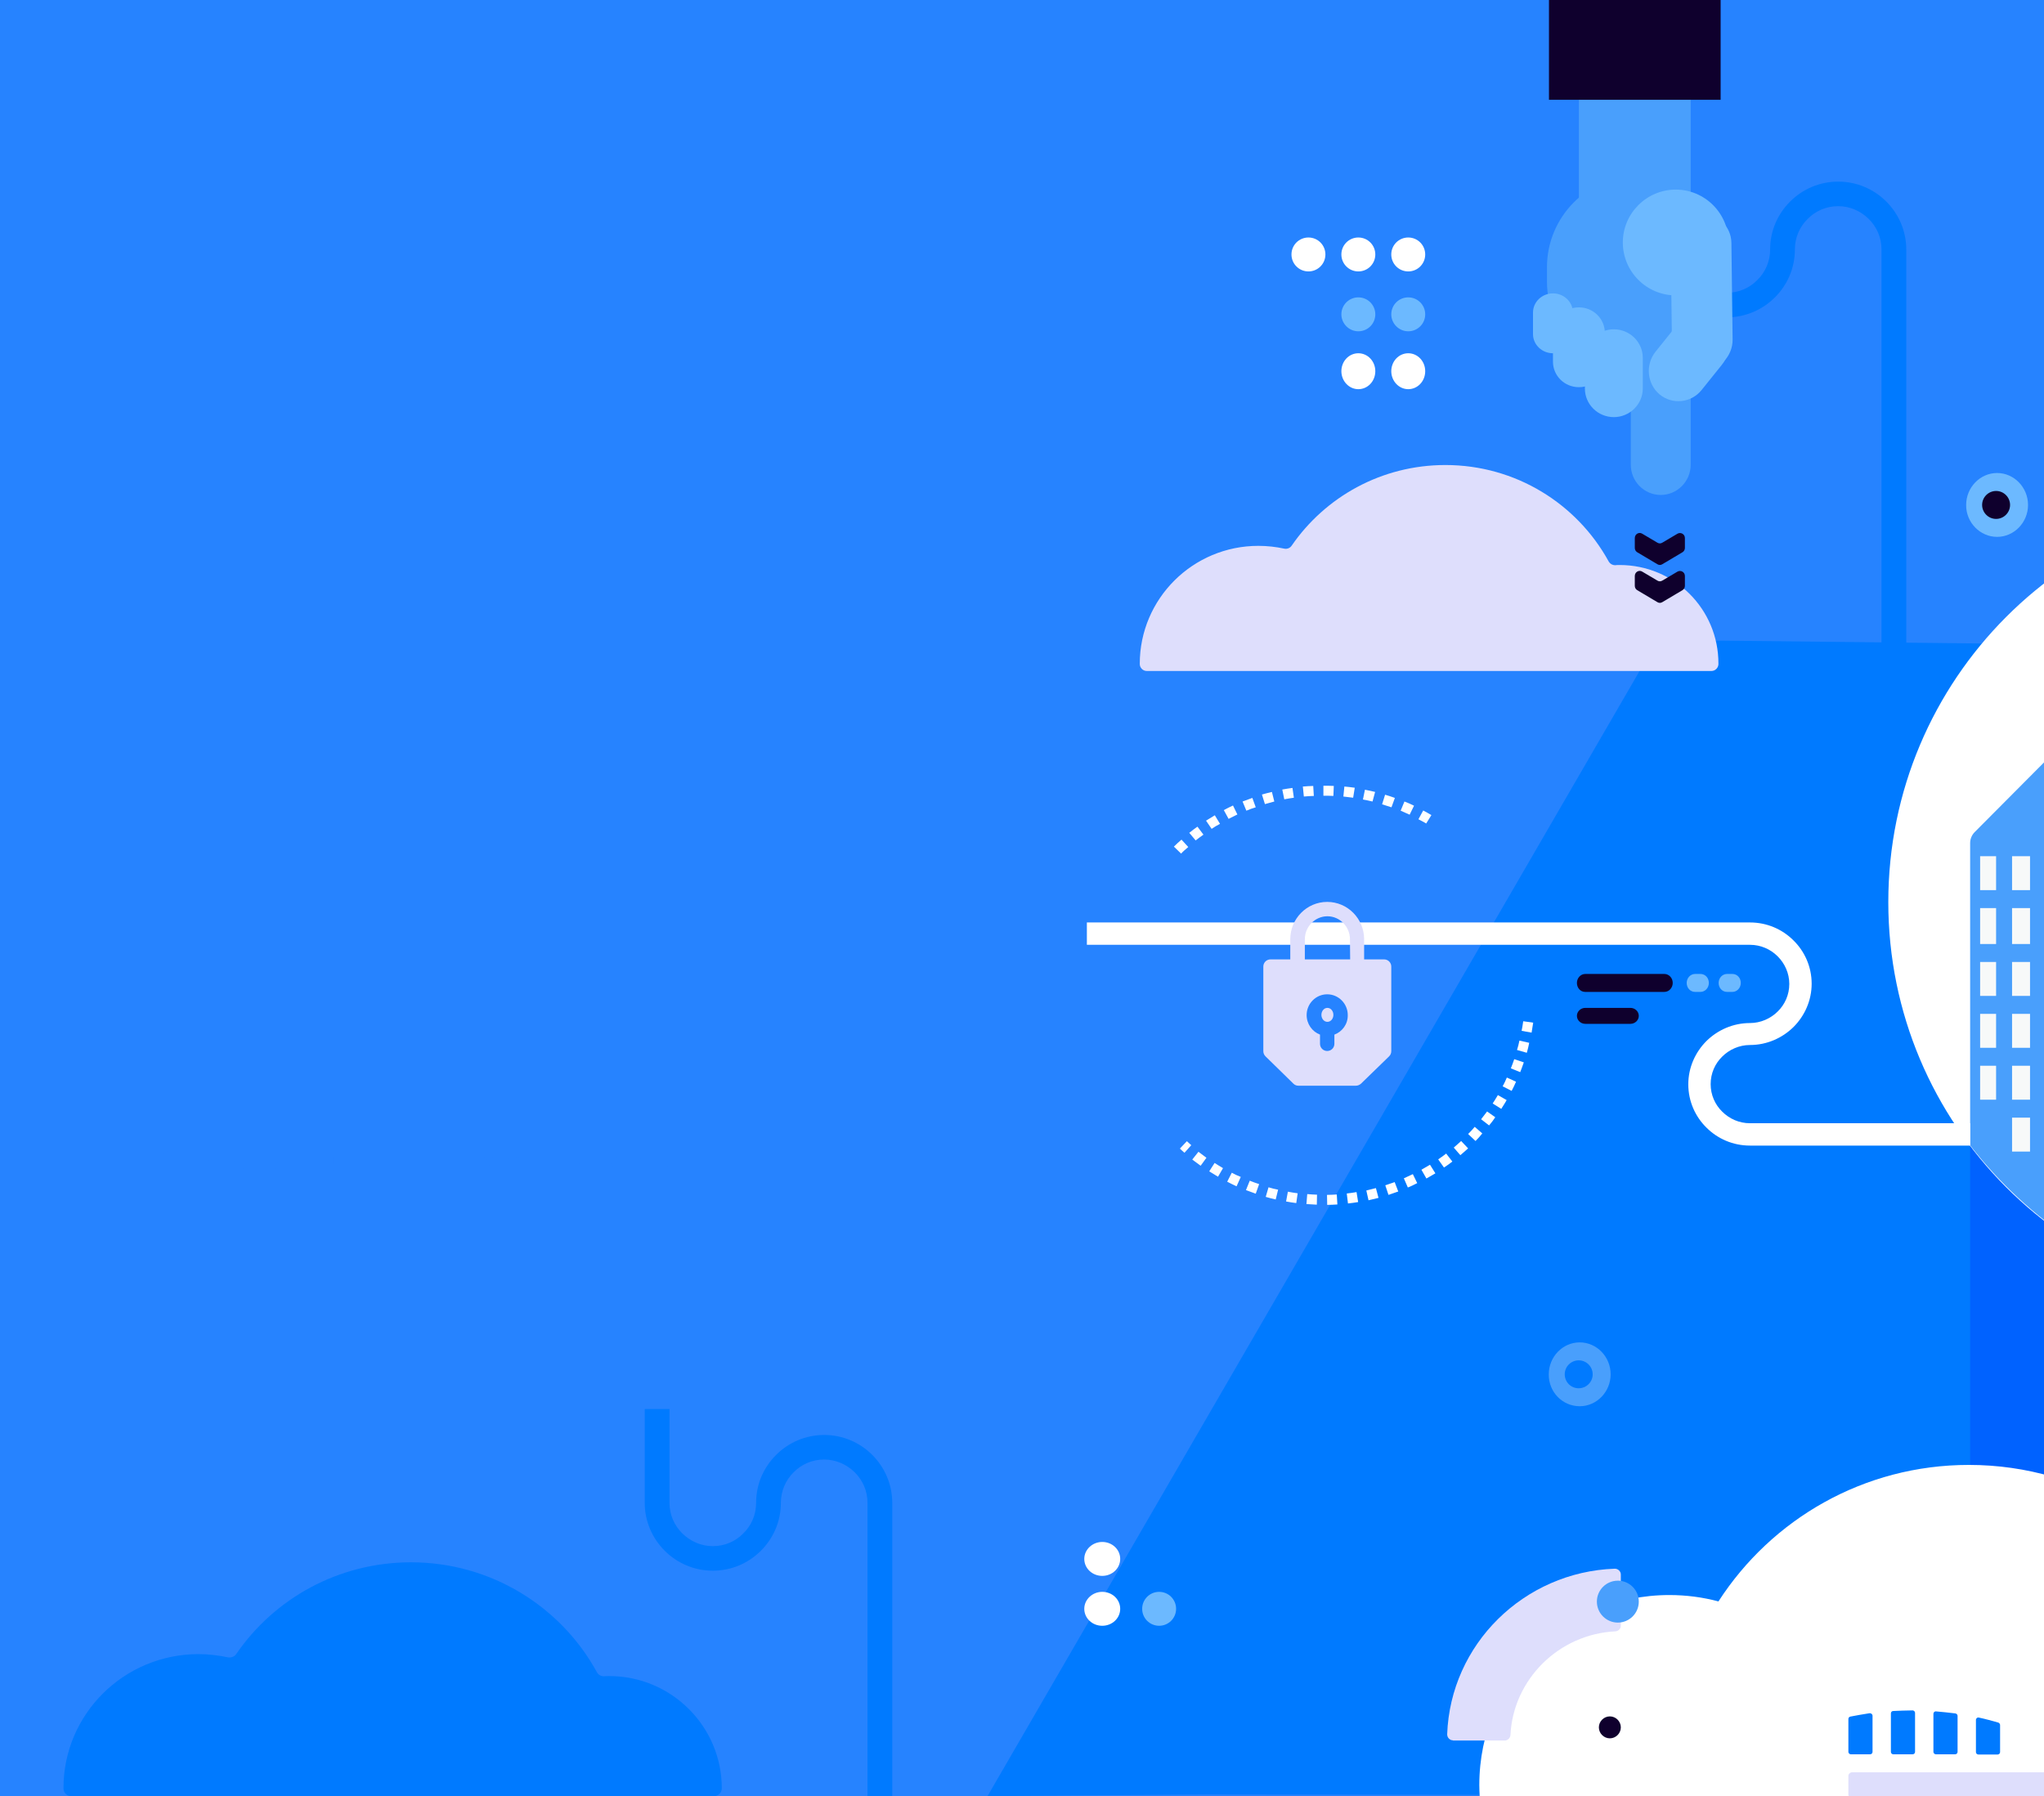 <svg width="1024" height="900" viewBox="0 0 1024 900" fill="none" xmlns="http://www.w3.org/2000/svg">
    <rect x="0" y="0" width="1024" height="900" fill="#333333" stroke="none"/>
    <g clip-path="url(#clip0)">
        <rect width="1024" height="900" fill="white"/>
        <rect width="1440" height="900" fill="#2683FF"/>
        <g clip-path="url(#clip1)">
            <path d="M-238 0H1202V900H-238" fill="white"/>
            <path d="M1202 0H-238V900H1202V0Z" fill="#2683FF"/>
            <path d="M494.7 900L830.2 321H863.8L1276.5 325.6L1276.2 900L604.8 899.1L494.7 900Z" fill="#007AFF"/>
            <path d="M87.3 580C87 579.6 86.5 579.3 86.1 579.1C85.6 578.9 85.2 578.8 84.7 578.8C84.1 578.8 83.5 578.9 83 579.2C82.5 579.5 82.1 579.9 81.8 580.4C81.5 580.9 81.4 581.5 81.4 582.1C81.4 582.7 81.5 583.3 81.8 583.8C82.1 584.3 82.5 584.7 83 585C83.5 585.3 84.1 585.4 84.7 585.4C85.2 585.4 85.6 585.3 86.1 585.1C86.6 584.9 87 584.6 87.4 584.2L88.5 585.4C88 585.9 87.4 586.3 86.7 586.6C86 586.9 85.3 587 84.6 587C83.7 587 82.8 586.8 82 586.3C81.2 585.8 80.6 585.2 80.2 584.5C79.8 583.7 79.5 582.9 79.5 581.9C79.5 580.9 79.7 580.1 80.2 579.4C80.7 578.6 81.3 578 82.1 577.6C82.9 577.2 83.8 576.9 84.7 576.9C85.4 576.9 86.1 577 86.8 577.3C87.5 577.6 88 578 88.5 578.5L87.3 580ZM91.7 581C92 580.5 92.3 580.1 92.7 579.9C93.1 579.6 93.6 579.5 94.2 579.5V581.3C93.4 581.3 92.8 581.4 92.3 581.8C91.8 582.2 91.6 582.7 91.6 583.4V587H89.8V579.5H91.6V581H91.7ZM98.6 579.5C99.8 579.5 100.7 579.8 101.3 580.5C101.9 581.2 102.2 582.1 102.2 583.4C102.2 583.6 102.2 583.8 102.2 583.9H96.7C96.8 584.4 97.1 584.9 97.4 585.2C97.8 585.5 98.2 585.6 98.8 585.6C99.2 585.6 99.5 585.5 99.9 585.4C100.3 585.3 100.6 585 100.8 584.8L101.8 585.8C101.4 586.2 101 586.5 100.4 586.8C99.9 587 99.3 587.1 98.6 587.1C97.8 587.1 97.2 586.9 96.6 586.6C96 586.3 95.6 585.8 95.3 585.3C95 584.7 94.8 584.1 94.8 583.3C94.8 582.5 95 581.9 95.3 581.3C95.6 580.7 96.1 580.3 96.7 580C97.2 579.6 97.9 579.5 98.6 579.5ZM100.6 582.7C100.6 582.1 100.4 581.7 100.1 581.4C99.8 581.1 99.3 580.9 98.7 580.9C98.2 580.9 97.7 581.1 97.4 581.4C97 581.7 96.8 582.2 96.7 582.7H100.6ZM108.2 587V586.1C107.9 586.4 107.6 586.7 107.2 586.8C106.8 587 106.3 587.1 105.8 587.1C105.3 587.1 104.8 587 104.4 586.8C104 586.6 103.7 586.3 103.5 586C103.3 585.6 103.2 585.2 103.2 584.8C103.2 584.1 103.4 583.6 103.9 583.2C104.4 582.8 105.1 582.6 106 582.6H108.2V582.4C108.2 582 108.1 581.6 107.8 581.4C107.5 581.2 107.1 581 106.5 581C105.8 581 105 581.2 104.3 581.7L103.6 580.4C104.2 580.1 104.7 579.8 105.2 579.7C105.7 579.6 106.3 579.5 106.9 579.5C107.9 579.5 108.6 579.7 109.2 580.2C109.7 580.7 110 581.3 110 582.2V587.1H108.2V587ZM106.2 585.7C106.7 585.7 107.2 585.6 107.5 585.3C107.9 585 108.1 584.7 108.1 584.4V583.7H106.2C105.7 583.7 105.4 583.8 105.1 583.9C104.9 584 104.8 584.3 104.8 584.6C104.8 584.9 104.9 585.2 105.2 585.4C105.5 585.6 105.8 585.7 106.2 585.7ZM116.4 586.5C115.8 586.9 115.2 587 114.5 587C113.9 587 113.3 586.8 112.9 586.4C112.5 586 112.3 585.5 112.3 584.7V581H111.3V579.7H112.4V577.6H114.2V579.7H116.3V581H114.2V584.4C114.2 584.7 114.3 585 114.4 585.1C114.5 585.2 114.7 585.3 115 585.3C115.3 585.3 115.6 585.2 116.1 585L116.4 586.5ZM120.9 579.5C122.1 579.5 123 579.8 123.6 580.5C124.2 581.2 124.5 582.1 124.5 583.4C124.5 583.6 124.5 583.8 124.5 583.9H119C119.1 584.4 119.4 584.9 119.7 585.2C120.1 585.5 120.6 585.6 121.1 585.6C121.5 585.6 121.8 585.5 122.2 585.4C122.6 585.3 122.9 585 123.1 584.8L124.1 585.8C123.7 586.2 123.3 586.5 122.7 586.8C122.2 587 121.6 587.1 120.9 587.1C120.1 587.1 119.5 586.9 118.9 586.6C118.3 586.3 117.9 585.8 117.6 585.3C117.3 584.7 117.1 584.1 117.1 583.3C117.1 582.5 117.3 581.9 117.6 581.3C117.9 580.7 118.4 580.3 119 580C119.5 579.6 120.2 579.5 120.9 579.5ZM122.8 582.7C122.8 582.1 122.6 581.7 122.3 581.4C122 581.1 121.5 580.9 120.9 580.9C120.4 580.9 119.9 581.1 119.6 581.4C119.2 581.7 119 582.2 118.9 582.7H122.8ZM133.9 587V586.1C133.6 586.4 133.3 586.7 132.9 586.8C132.5 587 132 587.1 131.5 587.1C131 587.1 130.5 587 130.1 586.8C129.7 586.6 129.4 586.3 129.2 586C129 585.6 128.9 585.2 128.9 584.8C128.9 584.1 129.1 583.6 129.6 583.2C130.1 582.8 130.8 582.6 131.7 582.6H133.9V582.4C133.9 582 133.8 581.6 133.5 581.4C133.2 581.2 132.8 581 132.2 581C131.5 581 130.7 581.2 130 581.7L129.3 580.4C129.9 580.1 130.4 579.8 130.9 579.7C131.4 579.6 131.9 579.5 132.6 579.5C133.6 579.5 134.3 579.7 134.9 580.2C135.4 580.7 135.7 581.3 135.7 582.2V587.1H133.9V587ZM131.9 585.7C132.4 585.7 132.9 585.6 133.2 585.3C133.6 585 133.8 584.7 133.8 584.4V583.7H132C131.5 583.7 131.2 583.8 130.9 583.9C130.7 584 130.6 584.3 130.6 584.6C130.6 584.9 130.7 585.2 131 585.4C131.2 585.6 131.5 585.7 131.9 585.7ZM142.9 581.9C142.4 581.3 141.7 581.1 140.9 581.1C140.3 581.1 139.8 581.3 139.4 581.7C139 582.1 138.8 582.6 138.8 583.3C138.8 584 139 584.5 139.4 584.9C139.8 585.3 140.3 585.5 140.9 585.5C141.8 585.5 142.5 585.2 142.9 584.6L144 585.5C143.7 586 143.2 586.4 142.7 586.6C142.1 586.9 141.5 587 140.8 587C140.1 587 139.4 586.8 138.8 586.5C138.2 586.2 137.8 585.7 137.5 585.2C137.2 584.6 137 584 137 583.2C137 582.4 137.2 581.8 137.5 581.2C137.8 580.6 138.3 580.2 138.8 579.9C139.4 579.6 140 579.4 140.8 579.4C141.5 579.4 142.1 579.5 142.6 579.8C143.1 580 143.6 580.4 143.9 580.8L142.9 581.9ZM150.6 581.9C150.1 581.3 149.4 581.1 148.6 581.1C148 581.1 147.5 581.3 147.1 581.7C146.7 582.1 146.5 582.6 146.5 583.3C146.5 584 146.7 584.5 147.1 584.9C147.5 585.3 148 585.5 148.6 585.5C149.5 585.5 150.2 585.2 150.6 584.6L151.7 585.5C151.4 586 150.9 586.4 150.4 586.6C149.8 586.9 149.2 587 148.5 587C147.8 587 147.1 586.8 146.5 586.5C145.9 586.2 145.5 585.7 145.2 585.2C144.9 584.6 144.7 584 144.7 583.2C144.7 582.4 144.9 581.8 145.2 581.2C145.5 580.6 146 580.2 146.5 579.9C147.1 579.6 147.7 579.4 148.5 579.4C149.2 579.4 149.8 579.5 150.3 579.8C150.8 580 151.3 580.4 151.6 580.8L150.6 581.9ZM156.3 579.5C157.1 579.5 157.8 579.7 158.3 580C158.9 580.3 159.4 580.8 159.7 581.3C160 581.9 160.2 582.5 160.2 583.3C160.2 584.1 160 584.7 159.7 585.3C159.4 585.9 158.9 586.3 158.3 586.6C157.7 586.9 157 587.1 156.3 587.1C155.5 587.1 154.8 586.9 154.2 586.6C153.6 586.3 153.1 585.8 152.8 585.3C152.5 584.7 152.3 584.1 152.3 583.3C152.3 582.6 152.5 581.9 152.8 581.3C153.1 580.7 153.6 580.3 154.2 580C154.8 579.6 155.5 579.5 156.3 579.5ZM156.3 581C155.7 581 155.2 581.2 154.8 581.6C154.4 582 154.2 582.6 154.2 583.2C154.2 583.8 154.4 584.4 154.8 584.8C155.2 585.2 155.7 585.4 156.3 585.4C156.9 585.4 157.4 585.2 157.8 584.8C158.2 584.4 158.4 583.8 158.4 583.2C158.4 582.6 158.2 582 157.8 581.6C157.4 581.2 156.9 581 156.3 581ZM168.8 579.5V587H167V585.6C166.5 586.6 165.6 587.1 164.4 587.1C163.6 587.1 162.9 586.8 162.4 586.3C161.9 585.8 161.7 585.1 161.7 584.2V579.5H163.5V583.7C163.5 584.2 163.6 584.6 163.9 584.9C164.2 585.2 164.6 585.3 165.1 585.3C165.7 585.3 166.1 585.1 166.5 584.7C166.8 584.3 167 583.8 167 583.2V579.5H168.8ZM175.5 579.4C176.4 579.4 177 579.7 177.5 580.2C178 580.7 178.2 581.4 178.2 582.3V587H176.4V582.9C176.4 582.4 176.3 582 176 581.7C175.7 581.4 175.3 581.2 174.8 581.2C174.2 581.2 173.7 581.4 173.4 581.8C173.1 582.2 172.9 582.7 172.9 583.3V587H171V579.5H172.8V580.9C173.4 579.9 174.3 579.5 175.5 579.4ZM184.7 586.5C184.1 586.9 183.5 587 182.8 587C182.2 587 181.6 586.8 181.2 586.4C180.8 586 180.6 585.5 180.6 584.7V581H179.6V579.7H180.7V577.6H182.5V579.7H184.6V581H182.5V584.4C182.5 584.7 182.6 585 182.7 585.1C182.8 585.2 183 585.3 183.3 585.3C183.6 585.3 183.9 585.2 184.4 585L184.7 586.5Z" fill="#2683FF"/>
            <path d="M224 577.2H230.4V578.4H225.4V581.6H229.9V582.8H225.4V586.9H224V577.2ZM234.9 579.6C235.6 579.6 236.3 579.8 236.9 580.1C237.5 580.4 237.9 580.9 238.2 581.4C238.5 582 238.7 582.6 238.7 583.3C238.7 584 238.5 584.7 238.2 585.2C237.9 585.8 237.4 586.2 236.9 586.5C236.3 586.8 235.7 587 234.9 587C234.2 587 233.5 586.8 232.9 586.5C232.3 586.2 231.9 585.7 231.6 585.2C231.3 584.6 231.1 584 231.1 583.2C231.1 582.5 231.3 581.8 231.6 581.3C231.9 580.7 232.4 580.3 232.9 580C233.5 579.7 234.1 579.6 234.9 579.6ZM234.9 580.7C234.4 580.7 234 580.8 233.6 581C233.2 581.2 232.9 581.5 232.7 581.9C232.5 582.3 232.4 582.7 232.4 583.2C232.4 583.7 232.5 584.2 232.7 584.6C232.9 585 233.2 585.3 233.6 585.5C234 585.7 234.4 585.8 234.9 585.8C235.4 585.8 235.8 585.7 236.2 585.5C236.6 585.3 236.9 585 237.1 584.6C237.3 584.2 237.4 583.7 237.4 583.2C237.4 582.7 237.3 582.2 237.1 581.9C236.9 581.5 236.6 581.2 236.2 581C235.8 580.8 235.4 580.7 234.9 580.7ZM241.8 581.2C242 580.7 242.4 580.3 242.8 580C243.2 579.7 243.8 579.6 244.4 579.6V580.9C243.6 580.9 243 581.1 242.6 581.5C242.1 581.9 241.9 582.5 241.8 583.2V587.1H240.5V579.7H241.8V581.2ZM252.4 579.6V586.3C252.4 587 252.2 587.6 251.9 588.2C251.6 588.7 251.2 589.1 250.6 589.4C250 589.7 249.4 589.8 248.6 589.8C247.5 589.8 246.5 589.5 245.5 588.8L246.1 587.8C246.5 588.1 246.8 588.3 247.2 588.5C247.6 588.6 248 588.7 248.5 588.7C249.3 588.7 249.9 588.5 250.3 588.1C250.8 587.7 251 587.1 251 586.4V585.4C250.7 585.8 250.4 586.2 249.9 586.4C249.5 586.6 248.9 586.8 248.4 586.8C247.7 586.8 247.1 586.7 246.6 586.4C246.1 586.1 245.7 585.7 245.4 585.1C245.1 584.6 245 583.9 245 583.2C245 582.5 245.1 581.9 245.4 581.4C245.7 580.9 246.1 580.5 246.6 580.2C247.1 579.9 247.7 579.8 248.4 579.8C249 579.8 249.5 579.9 249.9 580.2C250.3 580.4 250.7 580.8 251 581.2V579.8H252.4V579.6ZM248.7 585.6C249.2 585.6 249.6 585.5 249.9 585.3C250.3 585.1 250.5 584.8 250.7 584.4C250.9 584 251 583.6 251 583.1C251 582.6 250.9 582.2 250.7 581.8C250.5 581.4 250.2 581.1 249.9 580.9C249.5 580.7 249.1 580.6 248.7 580.6C248.2 580.6 247.8 580.7 247.5 580.9C247.1 581.1 246.9 581.4 246.7 581.8C246.5 582.2 246.4 582.6 246.4 583.1C246.4 583.8 246.6 584.4 247.1 584.9C247.5 585.4 248 585.6 248.7 585.6ZM257.8 579.6C258.5 579.6 259.2 579.8 259.8 580.1C260.4 580.4 260.8 580.9 261.1 581.4C261.4 582 261.6 582.6 261.6 583.3C261.6 584 261.4 584.7 261.1 585.2C260.8 585.8 260.3 586.2 259.8 586.5C259.2 586.8 258.6 587 257.8 587C257.1 587 256.4 586.8 255.8 586.5C255.2 586.2 254.8 585.7 254.5 585.2C254.2 584.6 254 584 254 583.2C254 582.5 254.2 581.8 254.5 581.3C254.8 580.7 255.3 580.3 255.8 580C256.4 579.7 257.1 579.6 257.8 579.6ZM257.8 580.7C257.3 580.7 256.9 580.8 256.5 581C256.1 581.2 255.8 581.5 255.6 581.9C255.4 582.3 255.3 582.7 255.3 583.2C255.3 583.7 255.4 584.2 255.6 584.6C255.8 585 256.1 585.3 256.5 585.5C256.9 585.7 257.3 585.8 257.8 585.8C258.3 585.8 258.7 585.7 259.1 585.5C259.5 585.3 259.8 585 260 584.6C260.2 584.2 260.3 583.7 260.3 583.2C260.3 582.7 260.2 582.2 260 581.9C259.8 581.5 259.5 581.2 259.1 581C258.7 580.8 258.3 580.7 257.8 580.7ZM267.4 586.5C266.8 586.9 266.3 587 265.7 587C265.1 587 264.6 586.8 264.3 586.5C263.9 586.1 263.8 585.6 263.8 584.9V580.8H262.7V579.8H263.8V577.8H265.1V579.8H267.4V580.8H265V584.7C265 585.1 265.1 585.4 265.2 585.6C265.3 585.8 265.6 585.9 265.9 585.9C266.3 585.9 266.6 585.8 267 585.6L267.4 586.5ZM276.8 579.6C277.5 579.6 278.1 579.8 278.6 580.1C279.1 580.4 279.6 580.9 279.9 581.4C280.2 582 280.3 582.6 280.3 583.4C280.3 584.1 280.2 584.8 279.9 585.3C279.6 585.9 279.2 586.3 278.7 586.6C278.2 586.9 277.6 587.1 276.9 587.1C276.3 587.1 275.7 587 275.2 586.7C274.7 586.4 274.4 586.1 274.1 585.6V589.8H272.8V579.7H274.1V581.2C274.4 580.7 274.7 580.3 275.2 580.1C275.6 579.7 276.2 579.6 276.8 579.6ZM276.6 585.9C277.1 585.9 277.5 585.8 277.9 585.6C278.3 585.4 278.6 585.1 278.8 584.7C279 584.3 279.1 583.8 279.1 583.3C279.1 582.8 279 582.4 278.8 582C278.6 581.6 278.3 581.3 277.9 581.1C277.5 580.9 277.1 580.8 276.6 580.8C276.1 580.8 275.7 580.9 275.3 581.1C274.9 581.3 274.6 581.6 274.4 582C274.2 582.4 274.1 582.8 274.1 583.3C274.1 583.8 274.2 584.3 274.4 584.7C274.6 585.1 274.9 585.4 275.3 585.6C275.6 585.8 276.1 585.9 276.6 585.9ZM286.7 587V586C286.2 586.7 285.3 587.1 284.1 587.1C283.6 587.1 283.1 587 282.7 586.8C282.3 586.6 282 586.3 281.8 586C281.6 585.7 281.5 585.3 281.5 584.8C281.5 584.1 281.7 583.6 282.2 583.2C282.7 582.8 283.4 582.6 284.3 582.6H286.7V582.3C286.7 581.8 286.5 581.4 286.2 581.1C285.9 580.8 285.4 580.7 284.8 580.7C284.1 580.7 283.3 581 282.5 581.5L282 580.6C282.5 580.3 283 580 283.5 579.9C284 579.7 284.5 579.7 285.1 579.7C286 579.7 286.7 579.9 287.2 580.4C287.7 580.8 288 581.5 288 582.3V587.2H286.7V587ZM284.4 586C285 586 285.5 585.9 285.9 585.6C286.3 585.3 286.6 584.9 286.7 584.4V583.7H284.5C283.9 583.7 283.5 583.8 283.2 584C282.9 584.2 282.8 584.5 282.8 584.8C282.8 585.1 282.9 585.5 283.2 585.7C283.5 585.9 283.9 586 284.4 586ZM294.4 581.2C294.1 581 293.8 580.9 293.4 580.8C293 580.7 292.7 580.6 292.3 580.6C291.9 580.6 291.6 580.7 291.3 580.8C291.1 580.9 290.9 581.2 290.9 581.5C290.9 581.8 291 582 291.3 582.2C291.6 582.3 292 582.5 292.5 582.7C293 582.8 293.4 583 293.8 583.1C294.1 583.2 294.4 583.5 294.6 583.8C294.8 584.1 294.9 584.5 294.9 584.9C294.9 585.6 294.6 586.1 294.1 586.5C293.6 586.9 292.9 587 292.1 587C291.5 587 291 586.9 290.5 586.7C290 586.5 289.6 586.3 289.2 585.9L289.7 584.9C290 585.2 290.4 585.4 290.8 585.6C291.3 585.8 291.7 585.9 292.1 585.9C292.5 585.9 292.9 585.8 293.1 585.7C293.4 585.5 293.5 585.3 293.5 585C293.5 584.7 293.4 584.4 293.1 584.2C292.8 584 292.4 583.9 291.9 583.7C291.4 583.6 291 583.4 290.7 583.3C290.4 583.2 290.1 582.9 289.9 582.7C289.7 582.4 289.6 582.1 289.6 581.6C289.6 580.9 289.9 580.4 290.4 580C290.9 579.7 291.5 579.5 292.3 579.5C292.7 579.5 293.2 579.6 293.6 579.7C294 579.8 294.4 580 294.7 580.2L294.4 581.2ZM300.8 581.2C300.5 581 300.2 580.9 299.8 580.8C299.4 580.7 299.1 580.6 298.7 580.6C298.3 580.6 298 580.7 297.7 580.8C297.5 580.9 297.3 581.2 297.3 581.5C297.3 581.8 297.4 582 297.7 582.2C298 582.3 298.4 582.5 298.9 582.7C299.4 582.8 299.8 583 300.2 583.1C300.5 583.2 300.8 583.5 301 583.8C301.2 584.1 301.3 584.5 301.3 584.9C301.3 585.6 301 586.1 300.5 586.5C300 586.9 299.3 587 298.5 587C297.9 587 297.4 586.9 296.9 586.7C296.4 586.5 296 586.3 295.6 585.9L296.1 584.9C296.4 585.2 296.8 585.4 297.2 585.6C297.7 585.8 298.1 585.9 298.5 585.9C298.9 585.9 299.3 585.8 299.5 585.7C299.8 585.5 299.9 585.3 299.9 585C299.9 584.7 299.8 584.4 299.5 584.2C299.2 584 298.8 583.9 298.3 583.7C297.8 583.6 297.4 583.4 297.1 583.3C296.8 583.2 296.5 582.9 296.3 582.7C296.1 582.4 296 582.1 296 581.6C296 580.9 296.3 580.4 296.8 580C297.3 579.7 297.9 579.5 298.7 579.5C299.1 579.5 299.6 579.6 300 579.7C300.4 579.8 300.8 580 301.1 580.2L300.8 581.2ZM301.9 579.6H303.3L305.4 585.7L307.4 579.6H308.8L310.9 585.7L312.9 579.6H314.2L311.5 587H310.1L308.1 581.2L306.1 587H304.7L301.9 579.6ZM318.2 579.6C318.9 579.6 319.6 579.8 320.2 580.1C320.8 580.4 321.2 580.9 321.5 581.4C321.8 582 322 582.6 322 583.3C322 584 321.8 584.7 321.5 585.2C321.2 585.8 320.7 586.2 320.2 586.5C319.6 586.8 319 587 318.2 587C317.5 587 316.8 586.8 316.2 586.5C315.6 586.2 315.2 585.7 314.9 585.2C314.6 584.6 314.4 584 314.4 583.2C314.4 582.5 314.6 581.8 314.9 581.3C315.2 580.7 315.7 580.3 316.2 580C316.8 579.7 317.5 579.6 318.2 579.6ZM318.2 580.7C317.7 580.7 317.3 580.8 316.9 581C316.5 581.2 316.2 581.5 316 581.9C315.8 582.3 315.7 582.7 315.7 583.2C315.7 583.7 315.8 584.2 316 584.6C316.2 585 316.5 585.3 316.9 585.5C317.3 585.7 317.7 585.8 318.2 585.8C318.7 585.8 319.1 585.7 319.5 585.5C319.9 585.3 320.2 585 320.4 584.6C320.6 584.2 320.7 583.7 320.7 583.2C320.7 582.7 320.6 582.2 320.4 581.9C320.2 581.5 319.9 581.2 319.5 581C319.1 580.8 318.7 580.7 318.2 580.7ZM325.2 581.2C325.4 580.7 325.8 580.3 326.2 580C326.6 579.7 327.2 579.6 327.8 579.6V580.9C327 580.9 326.4 581.1 326 581.5C325.5 581.9 325.3 582.5 325.2 583.2V587.1H323.9V579.7H325.2V581.2ZM336.1 576.6V587H334.8V585.5C334.5 586 334.1 586.4 333.7 586.6C333.2 586.9 332.7 587 332.1 587C331.4 587 330.8 586.8 330.2 586.5C329.7 586.2 329.3 585.7 329 585.2C328.7 584.6 328.6 584 328.6 583.2C328.6 582.5 328.7 581.8 329 581.3C329.3 580.7 329.7 580.3 330.2 580C330.7 579.7 331.4 579.5 332 579.5C332.6 579.5 333.2 579.6 333.7 579.9C334.2 580.2 334.5 580.5 334.8 581V576.5L336.1 576.6ZM332.3 586C332.8 586 333.2 585.9 333.6 585.7C334 585.5 334.3 585.2 334.5 584.8C334.7 584.4 334.8 583.9 334.8 583.4C334.8 582.9 334.7 582.4 334.5 582C334.3 581.6 334 581.3 333.6 581.1C333.2 580.9 332.8 580.8 332.3 580.8C331.8 580.8 331.4 580.9 331 581.1C330.6 581.3 330.3 581.6 330.1 582C329.9 582.4 329.8 582.9 329.8 583.4C329.8 583.9 329.9 584.4 330.1 584.8C330.3 585.2 330.6 585.5 331 585.7C331.4 585.8 331.8 586 332.3 586Z" fill="#2683FF"/>
            <path d="M942.6 323V125C942.6 119 940.2 113.7 936.2 109.7C932.2 105.8 926.9 103.3 920.9 103.3C914.9 103.3 909.5 105.7 905.6 109.7C901.6 113.6 899.2 119 899.2 125C899.2 134.4 895.4 142.8 889.2 149C883 155.2 874.5 159 865.1 159C855.7 159 847.2 155.2 841 149C834.8 142.8 831 134.3 831 125V62H843.4V125C843.4 131 845.8 136.3 849.8 140.3C853.8 144.2 859.2 146.7 865.1 146.7C871.1 146.7 876.5 144.3 880.4 140.3C884.4 136.4 886.8 130.9 886.8 125C886.8 115.6 890.6 107.2 896.8 101C903 94.8 911.5 91 920.9 91C930.3 91 938.8 94.8 945 101C951.2 107.2 955 115.7 955 125V323H942.6Z" fill="#007AFF"/>
            <path d="M335.4 706V753C335.4 759 337.8 764.3 341.8 768.3C345.8 772.2 351.1 774.7 357.1 774.7C363.1 774.7 368.5 772.3 372.4 768.3C376.4 764.4 378.8 759 378.8 753C378.8 743.6 382.6 735.2 388.8 729C395 722.8 403.5 719 412.9 719C422.3 719 430.8 722.8 437 729C443.2 735.2 447 743.7 447 753V900H434.6V753C434.6 747 432.2 741.7 428.2 737.7C424.2 733.8 418.8 731.3 412.9 731.3C406.9 731.3 401.5 733.7 397.6 737.7C393.6 741.6 391.2 747.1 391.2 753C391.2 762.4 387.4 770.8 381.2 777C375 783.2 366.5 787 357.1 787C347.7 787 339.2 783.2 333 777C326.8 770.8 323 762.3 323 753V706H335.4Z" fill="#007AFF"/>
            <path d="M1140 560H987V823H1140V560Z" fill="#0062FF"/>
            <path d="M811.4 283.1C810.6 283.1 809.9 283.1 809.2 283.2C807.8 283.2 806.6 282.5 805.9 281.3C790.1 252.5 759.4 233 724.1 233C692.1 233 663.9 249 647.1 273.4C646.3 274.6 644.8 275.2 643.4 274.9C639.2 274 634.9 273.5 630.4 273.5C597.6 273.5 571 300 571 332.6C571 332.6 571 332.6 571 332.7C571 334.6 572.6 336.2 574.5 336.2H857.4C859.3 336.2 860.9 334.6 860.9 332.7V332.6C861 305.2 838.8 283.1 811.4 283.1Z" fill="#DEDEFC"/>
            <path d="M305.2 839.8C304.3 839.8 303.5 839.8 302.7 839.9C301.2 840 299.7 839.2 299 837.8C281.1 805.1 246.1 782.8 205.9 782.8C169.5 782.8 137.4 801 118.4 828.7C117.5 830.1 115.8 830.7 114.1 830.4C109.3 829.4 104.4 828.8 99.3 828.8C62 828.9 31.8 858.9 31.8 896C31.8 896 31.8 896 31.8 896.1C31.8 898.3 33.6 900 35.8 900H357.6C359.8 900 361.6 898.2 361.6 896.1V896C361.6 865 336.3 839.8 305.2 839.8Z" fill="#007AFF"/>
            <path d="M1147.5 654C1258.8 654 1349 563.6 1349 452C1349 340.4 1258.8 250 1147.5 250C1036.2 250 946 340.4 946 452C946 563.6 1036.2 654 1147.5 654Z" fill="white"/>
            <path d="M1105 651C1057.4 639.3 1016.1 611.5 987 573.9V422.4C987 420.4 987.8 418.4 989.3 416.9L1046 359.9H1105V419.1V651Z" fill="#499FFC"/>
            <path d="M987 562.8H876.7C871.3 562.8 866.4 560.6 862.8 557C859.2 553.5 857 548.6 857 543.2C857 537.8 859.2 532.9 862.8 529.4C866.3 525.9 871.3 523.6 876.7 523.6C885.2 523.6 892.9 520.1 898.5 514.6C904.1 509 907.6 501.3 907.6 492.9C907.6 484.4 904.1 476.7 898.5 471.2C892.9 465.6 885.2 462.2 876.7 462.2H544.5V473.4C674.2 473.4 746.9 473.4 876.7 473.4C882.1 473.4 887 475.6 890.6 479.2C894.1 482.7 896.4 487.6 896.4 493C896.4 498.4 894.2 503.3 890.6 506.8C887.1 510.3 882.1 512.6 876.7 512.6C868.2 512.6 860.5 516.1 854.9 521.6C849.3 527.2 845.8 534.9 845.8 543.3C845.8 551.8 849.3 559.5 854.9 565C860.5 570.6 868.2 574 876.7 574H987V562.8Z" fill="white"/>
            <path d="M1000 429H992V446H1000V429Z" fill="#F7F9F9"/>
            <path d="M1017 429H1008V446H1017V429Z" fill="#F7F9F9"/>
            <path d="M1000 455H992V473H1000V455Z" fill="#F7F9F9"/>
            <path d="M1017 455H1008V473H1017V455Z" fill="#F7F9F9"/>
            <path d="M1000 482H992V499H1000V482Z" fill="#F7F9F9"/>
            <path d="M1017 482H1008V499H1017V482Z" fill="#F7F9F9"/>
            <path d="M1000 508H992V525H1000V508Z" fill="#F7F9F9"/>
            <path d="M1017 508H1008V525H1017V508Z" fill="#F7F9F9"/>
            <path d="M1000 534H992V551H1000V534Z" fill="#F7F9F9"/>
            <path d="M1017 534H1008V551H1017V534Z" fill="#F7F9F9"/>
            <path d="M1017 560H1008V577H1017V560Z" fill="#F7F9F9"/>
            <path d="M794.2 513H816.8C819.1 513 821 511.2 821 509C821 506.8 819.1 505 816.8 505H794.2C791.9 505 790 506.8 790 509C790 511.2 791.9 513 794.2 513Z" fill="#0F002D"/>
            <path d="M794.1 497H833.8C836.1 497 838 495 838 492.5C838 490 836.1 488 833.8 488H794.2C791.9 488 790 490 790 492.5C790 495 791.8 497 794.1 497Z" fill="#0F002D"/>
            <path d="M849.2 497H851.9C854.2 497 856.1 495 856.1 492.5C856.1 490 854.3 488 851.9 488H849.2C846.9 488 845 490 845 492.5C845 495 846.8 497 849.2 497Z" fill="#6CB9FF"/>
            <path d="M865.2 497H867.9C870.2 497 872.1 495 872.1 492.5C872.1 490 870.3 488 867.9 488H865.2C862.9 488 861 490 861 492.5C861 495 862.8 497 865.2 497Z" fill="#6CB9FF"/>
            <path d="M847 28H791V123H847V28Z" fill="#499FFC"/>
            <path d="M862 0H776V50H862V0Z" fill="#0F002D"/>
            <path d="M866 133.9V141.1C866 166.4 845.5 187 820.5 187C795.5 187 775 166.4 775 141.1V133.9C775 108.6 795.5 88 820.5 88C845.5 88 866 108.7 866 133.9Z" fill="#499FFC"/>
            <path d="M847 179.1V232.9C847 241.2 840.2 248 832 248C823.7 248 817 241.2 817 232.9V179.1C817 170.8 823.8 164 832 164C840.2 163.9 847 170.8 847 179.1Z" fill="#499FFC"/>
            <path d="M804 166.8V181.2C804 188.3 798.2 194 791 194C783.8 194 778 188.3 778 181.2V166.8C778 159.7 783.8 154 791 154C798.2 154 804 159.7 804 166.8Z" fill="#6CB9FF"/>
            <path d="M788 156.6V167.4C788 172.7 783.5 177 778 177C772.5 177 768 172.7 768 167.4V156.6C768 151.3 772.5 147 778 147C783.5 147 788 151.3 788 156.6Z" fill="#6CB9FF"/>
            <path d="M823 179.3V194.7C823 202.5 816.5 209 808.5 209C800.5 209 794 202.6 794 194.7V179.3C794 171.4 800.5 165 808.5 165C816.5 165 823 171.4 823 179.3Z" fill="#6CB9FF"/>
            <path d="M867.4 121.7L868 170.1C868.1 178.5 861.3 185.6 853 185.9C844.7 186.2 837.7 179.6 837.6 171.2L837 122.8C836.9 114.4 843.7 107.3 852 107C860.3 106.7 867.3 113.3 867.4 121.7Z" fill="#6CB9FF"/>
            <path d="M862.6 182.8L852.4 195.5C847.2 201.9 837.8 202.9 831.4 197.6C825.1 192.3 824.2 182.7 829.4 176.2L839.6 163.5C844.8 157.1 854.2 156.1 860.6 161.4C866.9 166.7 867.8 176.4 862.6 182.8Z" fill="#6CB9FF"/>
            <path d="M813 121.5C813 136.1 824.9 148 839.5 148C854.1 148 866 136.1 866 121.5C866 106.9 854.1 95 839.5 95C824.9 95 813 106.9 813 121.5Z" fill="#6CB9FF"/>
            <path d="M822.7 267.4C821.1 266.4 819 267.6 819 269.6V271.6V274.5C819 275.4 819.4 276.2 820.2 276.7L830.3 282.7C831.1 283.2 832 283.2 832.8 282.7L842.9 276.7C843.7 276.2 844.1 275.4 844.1 274.5V271.6V269.6C844.1 267.6 842 266.5 840.4 267.4L832.8 271.9C832 272.4 831.1 272.4 830.3 271.9L822.7 267.4Z" fill="#0F002D"/>
            <path d="M822.7 286.4C821.1 285.4 819 286.6 819 288.6V290.6V293.5C819 294.4 819.4 295.2 820.2 295.7L830.3 301.7C831.1 302.2 832 302.2 832.8 301.7L842.9 295.7C843.7 295.2 844.1 294.4 844.1 293.5V290.6V288.6C844.1 286.6 842 285.5 840.4 286.4L832.8 290.9C832 291.4 831.1 291.4 830.3 290.9L822.7 286.4Z" fill="#0F002D"/>
            <path d="M1126.4 814.7C1124 814.7 1121.6 814.8 1119.3 815.1C1094.5 766.9 1044.3 734 986.4 734C933.7 734 887.5 761.2 860.9 802.4C853.1 800.3 844.8 799.2 836.3 799.2C783.7 799.2 741.1 841.8 741.1 894.4C741.1 896.3 741.2 898.2 741.3 900.1H1205.9C1206 898.2 1206.1 896.4 1206.1 894.4C1206 850.4 1170.4 814.7 1126.4 814.7Z" fill="white"/>
            <path d="M665 512C666.7 512 668 510.4 668 508.5C668 506.6 666.7 505 665 505C663.3 505 662 506.6 662 508.5C662 510.4 663.3 512 665 512Z" fill="#DEDEFC"/>
            <path d="M695.9 529.3C696.6 528.6 697 527.7 697 526.7V484.3C697 482.3 695.4 480.7 693.4 480.7H683.4V470.6C683.4 460.3 675.1 451.9 664.9 451.9C654.7 451.9 646.4 460.3 646.4 470.6V480.7H636.5C634.5 480.7 632.9 482.3 632.9 484.3V526.7C632.9 527.7 633.3 528.6 634 529.3L648 543C648.7 543.7 649.6 544 650.5 544H679.3C680.2 544 681.1 543.6 681.8 543L695.9 529.3ZM668.5 518.4V523C668.5 525 666.9 526.6 664.9 526.6C662.9 526.6 661.3 525 661.3 523V518.4C657.4 516.9 654.6 513.1 654.6 508.6C654.6 502.9 659.2 498.2 664.9 498.2C670.6 498.2 675.2 502.9 675.2 508.6C675.3 513.1 672.5 516.9 668.5 518.4ZM676.4 480.7H653.7V470.6C653.7 464.3 658.8 459.1 665 459.1C671.2 459.1 676.3 464.3 676.3 470.6L676.4 480.7Z" fill="#DEDEFC"/>
            <path d="M591.7 427.7L588.1 424.2C589.3 423 590.6 421.8 591.9 420.7L595.3 424.4C594.1 425.4 592.8 426.5 591.7 427.7ZM599 421.1L595.8 417.3C597.1 416.2 598.5 415.2 599.9 414.2L602.9 418.2C601.6 419.1 600.3 420.1 599 421.1ZM607 415.3L604.2 411.2C605.6 410.3 607.1 409.4 608.6 408.5L611.2 412.8C609.8 413.5 608.3 414.4 607 415.3ZM714.5 412.6C713.2 411.9 711.9 411.1 710.6 410.5L713 406.1C714.4 406.8 715.7 407.6 717.1 408.4L714.5 412.6ZM615.5 410.3L613.1 405.9C614.6 405.1 616.2 404.3 617.7 403.6L619.9 408.1C618.4 408.8 616.9 409.6 615.5 410.3ZM706.2 408.2C704.7 407.5 703.2 406.9 701.7 406.2L703.6 401.6C705.2 402.2 706.8 402.9 708.4 403.7L706.2 408.2ZM624.4 406.2L622.5 401.6C624.1 401 625.7 400.4 627.4 399.8L629.1 404.5C627.5 405 626 405.5 624.4 406.2ZM697.1 404.5C695.6 404 694 403.5 692.4 403L693.9 398.2C695.6 398.7 697.2 399.2 698.8 399.8L697.1 404.5ZM633.7 402.9L632.2 398.1C633.9 397.6 635.6 397.2 637.2 396.8L638.4 401.6C636.9 402 635.4 402.4 633.7 402.9ZM687.6 401.6C686 401.2 684.4 400.9 682.8 400.6L683.8 395.7C685.5 396 687.2 396.4 688.9 396.8L687.6 401.6ZM643.4 400.5L642.4 395.6C644.1 395.3 645.8 395 647.5 394.8L648.2 399.7C646.6 399.9 645 400.2 643.4 400.5ZM677.9 399.7C676.3 399.5 674.6 399.3 673 399.1L673.5 394.1C675.2 394.2 677 394.5 678.7 394.7L677.9 399.7ZM653.2 399.1L652.7 394.1C654.4 394 656.2 393.8 657.9 393.8L658.2 398.8C656.5 398.8 654.8 399 653.2 399.1ZM668 398.8C666.4 398.7 664.7 398.7 663 398.7V393.7C664.7 393.7 666.5 393.7 668.2 393.8L668 398.8Z" fill="white"/>
            <path d="M664.9 603.7L664.8 598.7C666.4 598.7 668.1 598.6 669.7 598.5L670 603.5C668.4 603.6 666.6 603.7 664.9 603.7ZM659.7 603.6C658 603.5 656.2 603.4 654.5 603.3L654.9 598.3C656.5 598.5 658.2 598.5 659.8 598.6L659.7 603.6ZM675.3 603L674.7 598C676.3 597.8 678 597.6 679.6 597.3L680.4 602.3C678.7 602.6 677 602.8 675.3 603ZM649.4 602.8C647.7 602.6 645.9 602.3 644.3 602L645.2 597.1C646.8 597.4 648.4 597.7 650.1 597.9L649.4 602.8ZM685.6 601.4L684.5 596.5C686.1 596.1 687.7 595.7 689.3 595.3L690.6 600.2C688.9 600.6 687.2 601 685.6 601.4ZM639.1 601C637.4 600.6 635.8 600.2 634.1 599.7L635.5 594.9C637.1 595.4 638.7 595.8 640.3 596.1L639.1 601ZM695.6 598.7L694 593.9C695.6 593.4 697.1 592.8 698.7 592.3L700.5 597C698.9 597.6 697.2 598.1 695.6 598.7ZM629.1 598.1C627.5 597.5 625.8 596.9 624.2 596.3L626.1 591.6C627.6 592.2 629.2 592.8 630.8 593.3L629.1 598.1ZM705.3 595L703.3 590.4C704.8 589.7 706.3 589 707.8 588.3L710 592.8C708.4 593.6 706.9 594.4 705.3 595ZM619.5 594.4C617.9 593.7 616.4 592.9 614.8 592.1L617.1 587.6C618.6 588.4 620 589.1 621.6 589.7L619.5 594.4ZM714.6 590.5L712.1 586.1C713.5 585.3 714.9 584.5 716.4 583.6L719.1 587.9C717.6 588.8 716.1 589.6 714.6 590.5ZM610.2 589.6C608.7 588.7 607.2 587.8 605.8 586.9L608.5 582.7C609.9 583.6 611.3 584.5 612.7 585.3L610.2 589.6ZM723.4 585L720.5 580.9C721.9 580 723.2 579 724.5 578L727.6 582C726.2 583.1 724.8 584.1 723.4 585ZM601.5 584.1C600.1 583.1 598.7 582 597.3 581L600.4 577.1C601.7 578.1 603 579.1 604.4 580.1L601.5 584.1ZM731.6 578.8L728.3 575C729.6 573.9 730.8 572.8 732 571.7L735.5 575.4C734.2 576.5 733 577.7 731.6 578.8ZM593.4 577.6C592.6 576.9 591.8 576.2 591.1 575.5L594.6 571.8C595.3 572.5 596.1 573.1 596.8 573.8L593.4 577.6ZM739.2 571.7L735.5 568.2C736.7 567 737.8 565.8 738.8 564.6L742.6 567.9C741.6 569.2 740.4 570.5 739.2 571.7ZM746 563.9L742 560.8C743 559.5 744 558.2 745 556.9L749.1 559.8C748.2 561.2 747.1 562.6 746 563.9ZM752.1 555.6L747.8 552.9C748.7 551.5 749.6 550.1 750.4 548.7L754.8 551.2C754 552.7 753 554.1 752.1 555.6ZM757.3 546.6L752.8 544.3C753.6 542.8 754.3 541.4 754.9 539.9L759.5 542C758.8 543.6 758.1 545.1 757.3 546.6ZM761.6 537.2L756.9 535.3C757.5 533.8 758.1 532.2 758.6 530.7L763.4 532.3C762.8 534 762.2 535.7 761.6 537.2ZM764.9 527.5L760 526.1C760.5 524.5 760.9 522.9 761.2 521.4L766.1 522.5C765.8 524.1 765.4 525.8 764.9 527.5ZM767.3 517.4L762.3 516.5C762.6 514.9 762.9 513.3 763.1 511.7L768.1 512.4C767.8 514 767.6 515.7 767.3 517.4Z" fill="white"/>
            <path d="M727.9 872C726.3 872 725 870.6 725 869C725.8 846.5 735.4 826.1 750.5 811.2C765.6 796.3 786.2 786.8 809 786C810.6 786 812 787.3 812 788.9V814.5C812 816.1 810.8 817.3 809.2 817.4C795.1 818.1 782.3 824.1 772.9 833.4C763.5 842.7 757.4 855.3 756.7 869.3C756.6 870.9 755.3 872.1 753.8 872.1H727.9V872Z" fill="#DEDEFC"/>
            <path d="M810.5 813C816.3 813 821 808.3 821 802.5C821 796.7 816.3 792 810.5 792C804.7 792 800 796.7 800 802.5C800 808.3 804.7 813 810.5 813Z" fill="#499FFC"/>
            <path d="M806.5 871C809.5 871 812 868.5 812 865.5C812 862.5 809.5 860 806.5 860C803.5 860 801 862.5 801 865.5C801 868.5 803.5 871 806.5 871Z" fill="#0F002D"/>
            <path d="M938.1 859.7V877.8C938.1 878.5 937.5 879 936.9 879H927.2C926.6 879 926 878.4 926 877.8V861.3C926 860.7 926.4 860.2 927 860.1C929 859.7 933.4 858.9 936.7 858.4C937.4 858.4 938.1 858.9 938.1 859.7ZM958.2 857C958.8 857 959.4 857.6 959.4 858.2V877.8C959.4 878.5 958.8 879 958.2 879H948.5C947.8 879 947.3 878.4 947.3 877.8V858.5C947.3 857.8 947.8 857.3 948.5 857.3C950.6 857.2 955.4 857 958.2 857ZM980.7 859.7V877.8C980.7 878.5 980.1 879 979.5 879H969.8C969.2 879 968.6 878.4 968.6 877.8V858.7C968.6 858 969.2 857.4 969.9 857.5C972.1 857.7 976.5 858.1 979.5 858.5C980.2 858.6 980.7 859.1 980.7 859.7ZM991.4 860.6C994.7 861.3 997.9 862.2 1001.1 863.1C1001.6 863.3 1002 863.8 1002 864.3V877.9C1002 878.6 1001.4 879.1 1000.8 879.1H991.1C990.4 879.1 989.9 878.5 989.9 877.9V861.8C989.9 861 990.6 860.4 991.4 860.6Z" fill="#007AFF"/>
            <path d="M1206 901V888H928C926.9 888 926 888.8 926 889.9V899.1C926 900.2 926.9 901 928 901H1206Z" fill="#DEDEFC"/>
            <path d="M680.5 195C685.2 195 689 191 689 186C689 181 685.2 177 680.5 177C675.8 177 672 181 672 186C672 190.9 675.8 195 680.5 195Z" fill="white"/>
            <path d="M705.5 195C710.2 195 714 191 714 186C714 181 710.2 177 705.5 177C700.8 177 697 181 697 186C697 190.9 700.8 195 705.5 195Z" fill="white"/>
            <path d="M680.5 166C685.2 166 689 162.2 689 157.5C689 152.8 685.2 149 680.5 149C675.8 149 672 152.8 672 157.5C672 162.1 675.8 166 680.5 166Z" fill="#6CB9FF"/>
            <path d="M705.5 166C710.2 166 714 162.2 714 157.5C714 152.8 710.2 149 705.5 149C700.8 149 697 152.8 697 157.5C697 162.1 700.8 166 705.5 166Z" fill="#6CB9FF"/>
            <path d="M655.5 136C660.2 136 664 132.2 664 127.5C664 122.8 660.2 119 655.5 119C650.8 119 647 122.8 647 127.5C647 132.2 650.8 136 655.5 136Z" fill="white"/>
            <path d="M680.5 136C685.2 136 689 132.2 689 127.5C689 122.8 685.2 119 680.5 119C675.8 119 672 122.8 672 127.5C672 132.2 675.8 136 680.5 136Z" fill="white"/>
            <path d="M705.5 136C710.2 136 714 132.2 714 127.5C714 122.8 710.2 119 705.5 119C700.8 119 697 122.8 697 127.5C697 132.2 700.8 136 705.5 136Z" fill="white"/>
            <path d="M1000.5 269C1009 269 1016 261.8 1016 253C1016 244.2 1009 237 1000.5 237C992 237 985 244.2 985 253C984.9 261.8 992 269 1000.5 269Z" fill="#6CB9FF"/>
            <path d="M1000 260C1003.8 260 1007 256.9 1007 253C1007 249.2 1003.9 246 1000 246C996.2 246 993 249.1 993 253C993 256.8 996.1 260 1000 260Z" fill="#0F002D"/>
            <path d="M543.2 781.1C543.2 785.8 547.2 789.6 552.2 789.6C557.2 789.6 561.2 785.8 561.2 781.1C561.2 776.4 557.2 772.6 552.2 772.6C547.3 772.6 543.2 776.4 543.2 781.1Z" fill="white"/>
            <path d="M543.2 806.1C543.2 810.8 547.2 814.6 552.2 814.6C557.2 814.6 561.2 810.8 561.2 806.1C561.2 801.4 557.2 797.6 552.2 797.6C547.3 797.6 543.2 801.4 543.2 806.1Z" fill="white"/>
            <path d="M572.2 806.1C572.2 810.8 576 814.6 580.7 814.6C585.4 814.6 589.2 810.8 589.2 806.1C589.2 801.4 585.4 797.6 580.7 797.6C576 797.6 572.2 801.4 572.2 806.1Z" fill="#6CB9FF"/>
            <path d="M791.4 704.6C799.9 704.6 806.9 697.4 806.9 688.6C806.9 679.8 799.9 672.6 791.4 672.6C782.9 672.6 775.9 679.8 775.9 688.6C775.8 697.5 782.8 704.6 791.4 704.6Z" fill="#499FFC"/>
            <path d="M790.9 695.6C794.7 695.6 797.9 692.5 797.9 688.6C797.9 684.8 794.8 681.6 790.9 681.6C787.1 681.6 783.9 684.7 783.9 688.6C783.9 692.5 787 695.6 790.9 695.6Z" fill="#007AFF"/>
        </g>
    </g>
    <defs>
        <clipPath id="clip0">
            <rect width="1024" height="900" fill="white"/>
        </clipPath>
        <clipPath id="clip1">
            <rect width="1587" height="901" fill="white" transform="translate(-204)"/>
        </clipPath>
    </defs>
</svg>
